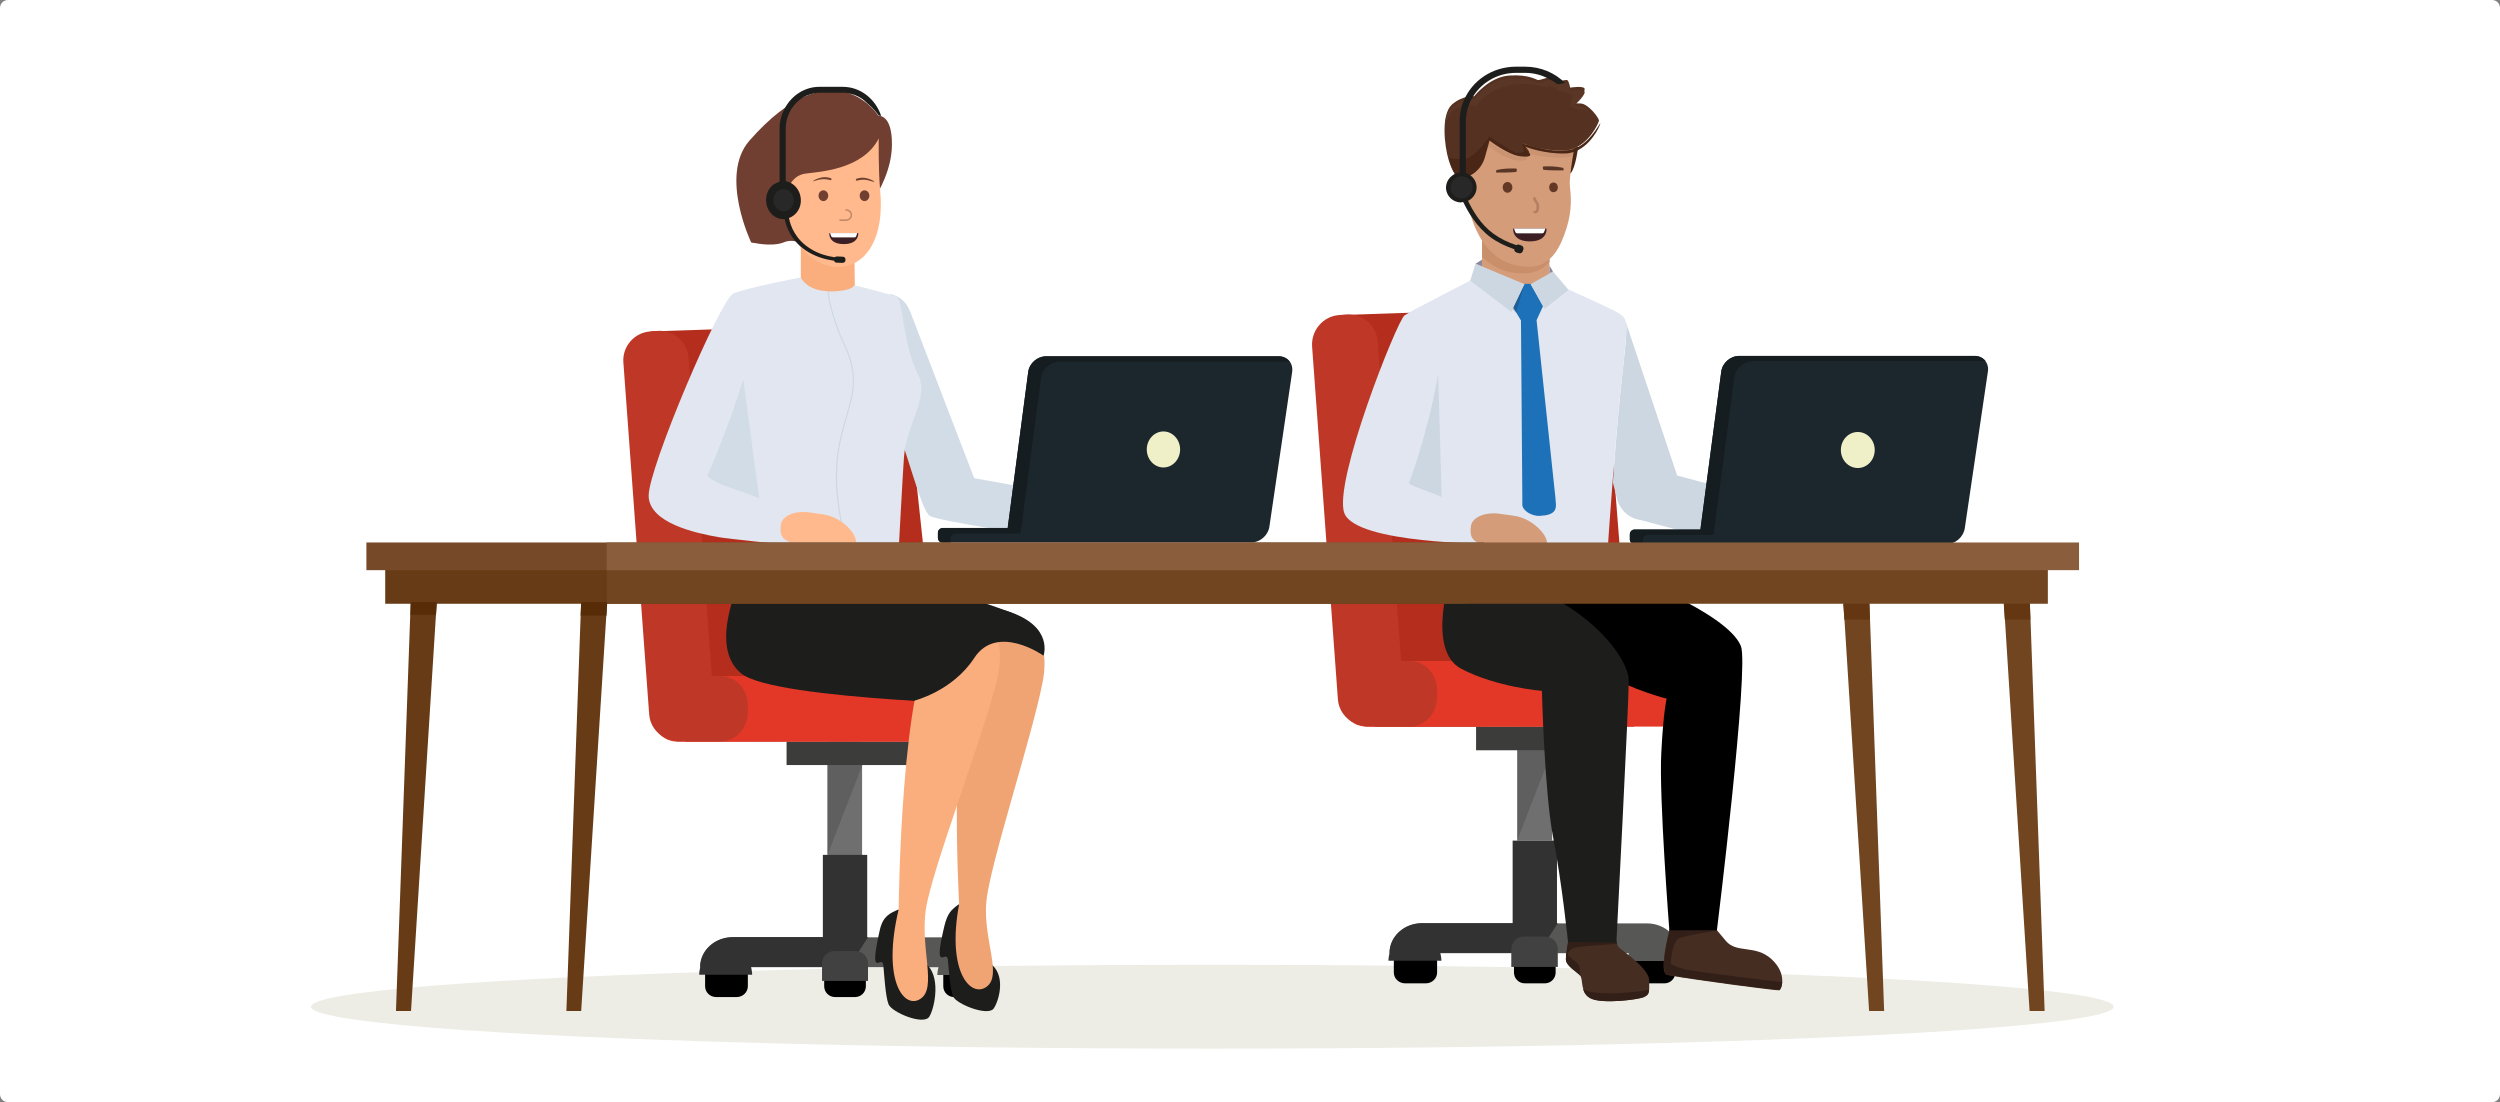 <?xml version="1.0" encoding="utf-8"?>
<!-- Generator: Adobe Illustrator 25.0.0, SVG Export Plug-In . SVG Version: 6.00 Build 0)  -->
<svg version="1.1" id="レイヤー_1" xmlns="http://www.w3.org/2000/svg" xmlns:xlink="http://www.w3.org/1999/xlink" x="0px"
	 y="0px" viewBox="0 0 930 410" style="enable-background:new 0 0 930 410;" xml:space="preserve">
<rect x="0" y="0" width="930" height="410" fill="#808080" stroke="none"/>
<style type="text/css">
	.st0{fill:#FFFFFF;}
	.st1{fill:#EDEDE6;}
	.st2{fill:#706F6F;}
	.st3{opacity:0.2;fill:#1E1E1E;}
	.st4{fill:#575756;}
	.st5{fill:#323232;}
	.st6{fill:#414141;}
	.st7{fill:#3C3C3B;}
	.st8{fill:#B52E1D;}
	.st9{fill:#E33827;}
	.st10{fill:#BF3827;}
	.st11{fill:#462D21;}
	.st12{fill:#321F18;}
	.st13{fill:#1D1D1B;}
	.st14{fill:#D49C79;}
	.st15{fill:#492615;}
	.st16{fill:#543120;}
	.st17{fill:#5A3626;}
	.st18{opacity:0.1;}
	.st19{fill:#724734;}
	.st20{fill:#633825;}
	.st21{fill:#C98F6A;}
	.st22{fill:#282828;}
	.st23{fill:#CDD7E1;}
	.st24{fill:#E1E6F0;}
	.st25{fill:#1D71B8;}
	.st26{fill:#8B889D;}
	.st27{opacity:0.2;fill:#1D1D1B;}
	.st28{fill:#1C272D;}
	.st29{fill:#151D20;}
	.st30{fill:#F0F0C8;}
	.st31{fill:#3B1F25;}
	.st32{fill:#703F31;}
	.st33{fill:#FAAE7D;}
	.st34{fill:#FFB98C;}
	.st35{opacity:0.4;}
	.st36{fill:#6D422F;}
	.st37{fill:#D2DCE6;}
	.st38{fill:#F0A473;}
	.st39{fill:#663B16;}
	.st40{fill:#704520;}
	.st41{fill:#764A28;}
	.st42{fill:#8A5E3C;}
	.st43{fill:#572C07;}
	.st44{fill:#643611;}
	.st45{opacity:0.4;fill:none;stroke:#865442;stroke-linecap:round;stroke-linejoin:round;stroke-miterlimit:10;}
</style>
<path class="st0" d="M3,0h924c1.7,0,3,1.3,3,3v404c0,1.7-1.3,3-3,3H3c-1.7,0-3-1.3-3-3V3C0,1.3,1.3,0,3,0z"/>
<path class="st0" d="M877.4,83.3h-4.2l0.6-0.2c-0.1-0.6-0.5-1.4-1-2l-1.3,0.3c0.4,0.6,0.7,1.3,0.9,1.9h-3.6v1.2h13.3v-1.2h-3.8
	c0.4-0.6,0.8-1.3,1.1-2l-0.8-0.2h2.7V80h-5.3v-1.6h-1.5V80h-4.9v1.2h8.2c-0.2,0.7-0.6,1.5-0.9,2.1L877.4,83.3z M879.1,87.8H872v-1.3
	h7.1V87.8z M879.1,90.1H872v-1.3h7.1V90.1z M880.6,85.6h-10v5.5h3.8l-0.5,0.4c1,0.6,2.1,1.4,2.6,2.1l1-0.8c-0.4-0.5-1.2-1.1-2.1-1.6
	h5.2V85.6z M868.4,78.3c-1.1,3-3,5.9-5,7.8c0.3,0.3,0.7,1.1,0.8,1.4c0.7-0.7,1.4-1.5,2-2.4v11.3h1.4V83c0.8-1.4,1.5-2.8,2.1-4.3
	L868.4,78.3z M869.5,96c1-0.9,1.7-2.2,2.1-3.4l-1.1-0.5c-0.4,1.1-1.2,2.3-2.1,3.1L869.5,96z M874.7,95.3c-0.7,0-0.8-0.1-0.8-0.5
	v-2.7h-1.4v2.7c0,1.3,0.4,1.7,2,1.7h2.7c1.2,0,1.6-0.4,1.8-2.2c-0.4-0.1-0.9-0.3-1.2-0.5c-0.1,1.3-0.2,1.5-0.7,1.5H874.7z
	 M878.5,92.6c1.1,1,2.2,2.5,2.7,3.4l1.2-0.7c-0.5-1-1.7-2.4-2.8-3.3L878.5,92.6z"/>
<g id="XMLID_19_">
	<ellipse id="XMLID_141_" class="st1" cx="451" cy="374.5" rx="335.3" ry="15.6"/>
	<g id="XMLID_222_">
		<g id="XMLID_228_">
			<rect id="XMLID_239_" x="564.4" y="270.4" class="st2" width="13" height="42.3"/>
			<polygon id="XMLID_238_" class="st3" points="577.4,279.1 564.4,312.7 564.4,279.1 			"/>
			<g id="XMLID_230_">
				<path id="XMLID_237_" d="M623.2,361.8c0,2.2-1.8,4-4,4h-7.5c-2.2,0-4-1.8-4-4v-4.1c0-2.2,1.8-4,4-4h7.5c2.2,0,4,1.8,4,4V361.8z"
					/>
				<path id="XMLID_236_" d="M534.6,361.8c0,2.2-1.9,4-4.2,4h-7.7c-2.3,0-4.2-1.8-4.2-4v-4.1c0-2.2,1.9-4,4.2-4h7.7
					c2.3,0,4.2,1.8,4.2,4V361.8z"/>
				<path id="XMLID_235_" class="st4" d="M625.2,357.5c0-1-0.2-2-0.4-2.9h0c0-6.1-5.5-11.1-12.1-11.1H529c-6.7,0-12.1,5-12.1,11.1
					h89c-0.2,0.9-0.4,1.9-0.4,2.9H625.2z"/>
				<path id="XMLID_234_" class="st5" d="M578.3,345.3L578.3,345.3l0.1-0.2l0.1-0.1l0,0l0.7-1.1l0,0l0.3-0.5h-0.3v-30.7h-16.5v30.7
					H529c-6.7,0-12.1,5-12.1,11.1h0c-0.2,0.9-0.4,1.9-0.4,2.9h19.7c0-1-0.2-2-0.4-2.9h36.5L578.3,345.3z"/>
				<g id="XMLID_231_">
					<path id="XMLID_233_" d="M578.7,361.8c0,2.2-1.8,4-4,4h-7.5c-2.2,0-4-1.8-4-4v-4.1c0-2.2,1.8-4,4-4h7.5c2.2,0,4,1.8,4,4V361.8z
						"/>
					<path id="XMLID_232_" class="st6" d="M579.5,359.7v-6.6c0-2.6-2.1-4.7-4.7-4.7h-7.9c-2.6,0-4.7,2.1-4.7,4.7v6.6H579.5z"/>
				</g>
			</g>
			<rect id="XMLID_229_" x="549.1" y="270.4" class="st7" width="49.7" height="8.7"/>
		</g>
		<g id="XMLID_223_">
			<polygon id="XMLID_227_" class="st8" points="607.8,270.3 511.4,270.4 498.2,117.2 595.5,114 			"/>
			<g id="XMLID_224_">
				<path id="XMLID_226_" class="st9" d="M498.2,256.8c0-6,4.6-10.9,10.2-10.9h110.2c5.6,0,10.2,4.9,10.2,10.9v2.6
					c0,6-4.6,10.9-10.2,10.9H508.4c-5.6,0-10.2-4.9-10.2-10.9V256.8z"/>
				<path id="XMLID_225_" class="st10" d="M524.5,245.9h-3.3l-8.7-118.8c-0.4-6-5.7-10.5-11.7-10.1l-2.6,0.2
					c-6,0.4-10.5,5.7-10.1,11.7l9.6,131.3c0.3,4,2.8,7.2,6.2,8.8c0.2,0.1,0.4,0.3,0.7,0.4c0.8,0.3,1.7,0.4,2.5,0.6
					c0.4,0.1,0.8,0.3,1.2,0.3h0.9c0.1,0,0.1,0,0.2,0l0.3,0h14.7c5.6,0,10.2-4.9,10.2-10.9v-2.6C534.7,250.8,530.1,245.9,524.5,245.9
					z"/>
			</g>
		</g>
	</g>
	<g id="XMLID_207_">
		<g id="XMLID_216_">
			<g id="XMLID_218_">
				<path id="XMLID_220_" class="st11" d="M659,356.8c-6-5.5-13-2-17-6.8c-4-4.8-4-4.8-4-4.8l-16.9,0.4c0,0-4.4,16.5-0.9,17.1
					c10.9,2,41.1,5.9,41.7,5.7C662.7,368.1,665,362.3,659,356.8z"/>
				<path id="XMLID_219_" class="st12" d="M663,365.3c-5.5-0.5-23.7-2.8-36-4.6c-2.9-0.9-5.5-1.9-5.5-2.2c0.1-0.7,0.4-8.3,3.2-9.5
					c2.8-1.1,14-2.8,14-2.8c0.3-0.6-2.1-0.8-4.7-0.9l-12.8,0.3c0,0-3.1,11.9-1.9,15.8c0,0.1,0,0.2,0,0.2c0.2,0.6,0.5,1,1,1
					c0.8,0.1,1.6,0.3,2.5,0.4c0.2,0,0.5,0.1,0.7,0.1c0.7,0.1,1.5,0.2,2.3,0.4c0.3,0,0.6,0.1,0.8,0.1c0.9,0.1,1.7,0.3,2.7,0.4
					c0.2,0,0.5,0.1,0.7,0.1c1.1,0.2,2.2,0.3,3.3,0.5c0,0,0.1,0,0.1,0l0,0c12.8,1.8,28,3.8,28.5,3.6C662.3,368.3,662.9,367,663,365.3
					z"/>
			</g>
			<path id="XMLID_217_" d="M602.2,212.8c0,0,40.1,14.7,45.4,27.5c3.2,7.7-8.9,105.7-8.9,105.7l-17.7,0.1c0,0-3.9-50.1-3-66
				c0.8-15.8,2-20.2,2-20.2s-11.3-2.7-25.5-10.2c-14.2-7.5-54.7-36.3-54.7-36.3L602.2,212.8z"/>
		</g>
		<g id="XMLID_208_">
			<g id="XMLID_210_">
				<g id="XMLID_212_">
					<path id="XMLID_215_" class="st11" d="M600.9,346.5c0,0,0,4.8,1.5,6.1c1.5,1.3,11.1,7.8,11.1,12.1c0,4.3,0.3,5.2-1.9,6.2
						c-2.2,1-15.3,2.6-19.6,0.6c-4.4-2-2.9-7.1-4.2-8.6c-1.3-1.5-5.4-3.6-5.3-6.2c0.1-2.6,1.9-10,1-11.7
						C582.5,343.3,600.9,346.5,600.9,346.5z"/>
					<path id="XMLID_214_" class="st12" d="M582.7,354.6c-0.1,0.8-0.2,1.6-0.2,2.1c-0.1,2.6,4,4.7,5.3,6.2c0,0,0.1,0.1,0.1,0.1
						c-0.2-1.8-0.1-3.6-0.7-4.3C586.2,357.6,583.9,356.3,582.7,354.6z"/>
					<path id="XMLID_213_" class="st12" d="M590.2,368.5c-0.5-0.2-0.9-0.4-1.3-0.6c0.4,1.4,1.2,2.8,3,3.6c4.4,2,17.4,0.4,19.6-0.6
						c1.5-0.7,1.8-1.3,1.9-2.8C610,369.1,595.3,370.5,590.2,368.5z"/>
				</g>
				<path id="XMLID_211_" class="st12" d="M601.5,350.7c-0.1-0.3-0.3-0.8-0.5-0.8c-0.3-0.1-14-0.8-17.5-1c-0.3,2.2-0.8,4.9-1,6.7
					c0.2,0.1,0.5,0.1,0.5,0.1s0.2-3,3.7-3.4c3.4-0.4,14.6-1.2,14.9-1.2C601.5,351,601.5,350.8,601.5,350.7z"/>
			</g>
			<path id="XMLID_209_" class="st13" d="M539.8,213.6c0,0-9.4,28.2,3.8,35.2c13.2,6.9,30,8.2,30,8.2s0.9,37.7,4.2,54.7
				c3.3,17,5.5,38.7,5.5,38.7l18,0.2c0,0,4.6-88.9,4.6-97.3C606,242.2,580.4,212.7,539.8,213.6z"/>
		</g>
	</g>
	<polygon id="XMLID_221_" class="st14" points="551.3,82.1 576.4,82.1 576.4,106.7 551.3,104.3 	"/>
	<path id="XMLID_74_" class="st15" d="M587.1,54.6c0,0-1,8-2.8,9.8c-1.8,1.8-0.4-8.7-0.3-8.9C584.1,55.3,587.1,54.6,587.1,54.6z"/>
	<path id="XMLID_72_" class="st14" d="M586.1,52.3c0,0-2.5,13.3-2.1,16.9c0.4,3.6,0.9,8.8-1.2,15.5c-2.1,6.8-5.5,14.1-13.1,14.4
		C549.4,99.9,546.2,76,546.2,76s-6.7-1.5-6.5-7.9s6.5-3.3,6.5-3.3s-6.2-13-3.8-22.1C544.8,33.5,588.5,24.8,586.1,52.3z"/>
	<path id="XMLID_70_" class="st16" d="M538.9,59.5c0.7,2.3,1.4,3.7,1.9,4.5c2.2-0.7,5.1,0.4,5.1,0.4s4.5-1.6,6.1-7.4
		c1.6-5.8,1.6-5.8,1.6-5.8s6.7,5.2,11.2,5.8c4.4,0.6,4-0.5,3.9-0.8c-0.1-0.2-1.8-2.5-2-2.8c0.5,0.2,7.1,2.8,15.1,2.6
		c0.9,0,1.8-0.2,2.6-0.4c6.7-1.9,10.3-9.8,10.4-10.7c0.1-1-3.9-6.2-6.7-6.4c-2.7-0.1-2.7-0.1-2.7-0.1s4-3.6,4.1-5.2
		c0.1-1.5-5.4-0.6-5.4-0.6s-0.5-2.6-1.1-2.8c-0.6-0.2-3,0.5-3.5,0.4c-0.5-0.1-1.9-1.8-3.2-1.5c-1.3,0.4-3.6,1.1-4.1,1.1
		c-0.5,0-3.3-2.2-10.8-1.7c-7.4,0.5-13,7.7-13,7.7s-4.1-0.5-8.3,3.1C536,42.7,537.3,54.2,538.9,59.5z"/>
	<path id="XMLID_69_" class="st15" d="M539.4,60.4c-0.1-0.5-0.3-1-0.4-1.6c4.2,0.5,6.5,1,9.3-1.4c4.2-3.7,5.1-5.9,5.5-6.5
		c0.4-0.6,7.6,5.5,10.7,5.9c3.1,0.4,2.6-0.9,1.8-2.8c-0.9-1.9,8.3,3.1,17,1.9c6.1-0.8,9.9-6.7,12-10.1c0,0.1,0,0.1,0,0.2
		c-0.1,0.9-3.7,8.8-10.4,10.7c-0.8,0.2-1.7,0.4-2.6,0.4c-8,0.2-14.6-2.4-15.1-2.6c0.2,0.3,1.9,2.5,2,2.8c0.1,0.3,0.5,1.4-3.9,0.8
		c-4.4-0.6-11.2-5.8-11.2-5.8s0,0-1.6,5.8c-1.5,5.8-6.1,7.4-6.1,7.4s-2.9-1.2-5.1-0.4C540.8,64.1,540.1,62.7,539.4,60.4z"/>
	<path id="XMLID_68_" class="st17" d="M537.5,46.3c0.3-2.7,1.1-5,2.6-6.3c4.1-3.6,8.3-3.1,8.3-3.1s5.6-7.2,13-7.7
		c7.4-0.5,10.3,1.7,10.8,1.7c0.5,0,2.8-0.7,4.1-1.1c1.3-0.3,2.7,1.3,3.2,1.5c0.5,0.1,2.8-0.6,3.5-0.4c0.6,0.2,1.1,2.8,1.1,2.8
		s5.5-0.9,5.4,0.6c-0.1,1.6-4.1,5.2-4.1,5.2s0,0,2.7,0.1c1,0.1,2.1,0.8,3.1,1.7c-1-0.2-2.2-0.5-3.9-0.7c-4.8-0.8-2.8-1.1-3-2.3
		c-0.2-1.2,1-2.1,0.6-2.9c-0.3-0.9-5.4-1.2-5.8-2.1c-0.4-0.9-2-1.5-3.8-1c-1.8,0.5-5.1-2.1-13.6-0.6c-8.4,1.5-12.6,7.8-12.6,7.8
		s-1.7-1.3-5.7,0C540.6,40.3,538.8,43.2,537.5,46.3z"/>
	<g id="XMLID_63_" class="st18">
		<path id="XMLID_65_" class="st19" d="M581.1,58.7c-5.3,0.1-9.9-0.9-12.6-1.7c-0.4-0.6-1.6-2.3-1.8-2.5c0.5,0.2,7.1,2.8,15.1,2.6
			c0.9,0,1.8-0.2,2.6-0.4c0.4-0.1,0.7-0.3,1-0.4c-0.1,0.5-0.2,1-0.2,1.5c-0.5,0.2-1,0.5-1.5,0.6C582.8,58.5,582,58.7,581.1,58.7z"/>
		<path id="XMLID_64_" class="st19" d="M564.7,58c1.3,0.2,2.1,0.2,2.7,0.1c0.3,0.4,0.5,0.7,0.5,0.7c0.1,0.3,0.5,1.4-3.9,0.8
			c-4-0.5-9.9-4.8-11-5.6c0.5-1.8,0.5-1.8,0.5-1.8S560.2,57.5,564.7,58z"/>
	</g>
	<path id="XMLID_59_" class="st17" d="M581.7,63.1c0,0.2-0.2,0.3-0.4,0.3c-2.4,0-4.6,0-6.9-0.2c-0.2,0-0.4-0.1-0.4-0.3
		c0-0.2,0-0.4-0.1-0.6c0-0.2,0.1-0.3,0.3-0.4c2.4-0.1,4.8,0,7.1,0.5c0.2,0,0.3,0.2,0.3,0.4C581.7,62.9,581.7,63,581.7,63.1z"/>
	<path id="XMLID_58_" class="st17" d="M556.5,63.9c0,0.2,0.2,0.3,0.4,0.3c2.4,0,4.6,0,6.9-0.2c0.2,0,0.4-0.1,0.4-0.3
		c0-0.2,0-0.4,0.1-0.6c0-0.2-0.1-0.3-0.3-0.4c-2.4-0.1-4.8,0-7.1,0.5c-0.2,0-0.3,0.2-0.3,0.4C556.5,63.7,556.5,63.8,556.5,63.9z"/>
	<ellipse id="XMLID_57_" class="st20" cx="577.9" cy="69.7" rx="1.6" ry="1.8"/>
	<path id="XMLID_56_" class="st20" d="M559,69.7c0,1.1,0.8,2,1.8,2c1,0,1.8-0.9,1.8-2c0-1.1-0.8-2-1.8-2
		C559.8,67.7,559,68.6,559,69.7z"/>
	<path id="XMLID_50_" class="st21" d="M569.6,99.2c2.8-0.1,5-1.2,6.8-2.8v1c-2.1,2.4-4.9,4.1-8.6,4.3c-7.5,0.3-12.7-2.5-16.4-6.1v-6
		C554.8,94.8,560.4,99.5,569.6,99.2z"/>
	<g id="XMLID_11_">
		<path id="XMLID_12_" class="st13" d="M543,64.2V45.1c0-1.5,0.1-2.9,0.5-4.3c0.1-0.5,0.2-1,0.3-1.5c0.2-0.7,0.5-1.3,0.7-1.8
			c3.1-7.5,10.6-12.7,19.5-12.7h3.3c5.8,0,11.2,2.3,14.9,6.1c-0.9,0.1-2.4,0.5-2.8,0.4c-0.4-0.1-1.3-1.1-2.3-1.4
			c-2.8-1.8-6.2-2.8-9.8-2.8H564c-7.3,0-13.5,4-16.6,9.8c-0.3,0.5-0.5,0.9-0.7,1.4c-0.1,0.1-0.1,0.3-0.2,0.5c-0.8,2-1.2,4.1-1.2,6.3
			v19.3c2.3,0.7,4,2.8,4,5.3c0,2.2-1.3,4.1-3.2,5c1.7,3.5,4.6,8.7,9.4,12.2c2.6,1.9,5.5,3.3,8.6,4.3c0.3-0.2,0.6-0.3,0.9-0.2
			l0.9,0.3c0.6,0.2,1,0.8,0.8,1.5l-0.2,0.6c-0.2,0.6-0.8,1-1.5,0.8l-0.9-0.3c-0.5-0.1-0.8-0.6-0.8-1.2c-3.2-1.1-6.2-2.5-8.9-4.5
			c-5.2-3.9-8.4-9.5-10.1-13.1c-0.3,0-0.5,0.2-0.8,0.2c-3.1,0-5.6-2.5-5.6-5.6C538,66.8,540.2,64.6,543,64.2z"/>
		<circle id="XMLID_13_" class="st22" cx="543.7" cy="69.7" r="4.1"/>
	</g>
	<g id="XMLID_14_">
		<g id="XMLID_15_">
			<path id="XMLID_242_" class="st23" d="M603.5,139.2c1.5-13.1,1.9-17.7,1.1-20l19.3,57.7l49.7,13.2c5.8,1.5,9.5,6.6,8.2,11.2
				l-0.5,1.9c-1.2,4.6-7,7.2-12.7,5.7l-58.1-15.4c-3-0.4-5.7-2-7.4-4.5c-0.1-0.2-0.2-0.3-0.3-0.5c-0.1-0.2-0.3-0.4-0.4-0.7
				c-0.3-0.5-0.6-1.1-0.7-1.6c0,0,0,0,0-0.1l-0.1-0.3c0-0.1-0.1-0.3-0.1-0.4l-1.5-5.9C600.9,166.5,602.2,150.7,603.5,139.2z"/>
			<path id="XMLID_17_" class="st24" d="M546.9,104.4c0,0-21.6,11-24.4,12.9c-2.8,2-26.7,62.2-22.4,73.6
				c4.3,11.4,54.2,11.4,54.2,11.4h43.9c0,0,2.7-40.3,5.3-63.2c2.3-20.7,2-20.3-1.5-22.7c-1.4-1-18.5-8.7-18.5-8.7L546.9,104.4z"/>
			<path id="XMLID_204_" class="st23" d="M535,139.2l1.3,45.7c0,0,1.1,0.2-8.1-3.2c-5.1-1.9-4-2.2-4-2.2S530.9,162.4,535,139.2z"/>
		</g>
		<path id="XMLID_203_" class="st14" d="M569,202.4h6.5c0.4-3.2-5.3-9.7-12.7-10.6l-5.1-0.7c-5.4-0.7-10.1,1.4-10.5,4.6
			c-0.4,2.8-0.3,5.5,4,6.7L569,202.4z"/>
	</g>
	<g id="XMLID_193_">
		<path id="XMLID_202_" class="st25" d="M578.8,187.5C578.8,187.5,578.7,187.5,578.8,187.5l-0.2-2.5l-7-65.9l2.4-5.2l-4.6-8.3h-1
			h-1.3l-4.2,8.8l2.9,4.8l0.5,65.3v3.3c0,1.8,3,4.2,6.4,4.1c5.6-0.2,6.1-2.3,6.1-4h0l0-0.1C578.8,187.8,578.8,187.6,578.8,187.5z"/>
		<g id="XMLID_194_">
			<g id="XMLID_196_">
				<polygon id="XMLID_201_" class="st23" points="548.9,98.1 546.9,104.4 562.2,116 567.1,105.7 				"/>
				<polygon id="XMLID_200_" class="st23" points="569.4,105.7 574.6,114.9 583.5,107.8 577.7,101 571,104.8 				"/>
				<polygon id="XMLID_199_" class="st26" points="548.9,98.1 551.3,96.6 551.3,99.1 				"/>
				<polygon id="XMLID_197_" class="st26" points="577.7,101 576.4,98.8 576.4,101.7 				"/>
			</g>
			<polygon id="XMLID_195_" class="st27" points="567.1,105.7 564,116.4 562.6,115 			"/>
		</g>
	</g>
	<g id="XMLID_187_">
		<path id="XMLID_190_" class="st28" d="M734.5,132.4H647c-3.3,0-6.3,2.6-6.7,5.9l-7.7,58.3c0,0.2,0,0.3,0,0.4h-24.6
			c-0.9,0-1.7,0.8-1.7,1.7v2c0,0.9,0.8,1.7,1.7,1.7h29.7h60h26.4c3.3,0,6.3-2.6,6.8-5.9l8.6-58.3C740,135,737.7,132.4,734.5,132.4z"
			/>
		<path id="XMLID_189_" class="st29" d="M611.2,200.7c0-0.9,0.8-1.7,1.7-1.7h24.6c0-0.2-0.1-0.3,0-0.4l7.7-58.3
			c0.4-3.2,3.4-5.9,6.7-5.9h86.8c-0.9-1.2-2.3-2-4.1-2H647c-3.3,0-6.3,2.6-6.7,5.9l-7.7,58.3c0,0.2,0,0.3,0,0.4h-24.6
			c-0.9,0-1.7,0.8-1.7,1.7v2c0,0.9,0.8,1.7,1.7,1.7h3.1V200.7z"/>
		<path id="XMLID_188_" class="st30" d="M697.4,167.4c0,3.7-2.8,6.7-6.3,6.7c-3.5,0-6.3-3-6.3-6.7c0-3.7,2.8-6.7,6.3-6.7
			C694.6,160.7,697.4,163.7,697.4,167.4z"/>
	</g>
	<g id="XMLID_1_">
		<path id="XMLID_3_" class="st31" d="M563.1,85c-0.1,0-0.2,0.1-0.2,0.3c0,0-0.3,4.5,6.2,4.5c6.5,0,6.2-4.5,6.2-4.5
			c0-0.1,0-0.3-0.2-0.3H563.1z"/>
		<path id="XMLID_2_" class="st0" d="M573.7,86.8c0.3,0,0.6-0.2,0.7-0.5l0.5-1.3h-11.7l0.5,1.3c0.1,0.3,0.4,0.5,0.7,0.5H573.7z"/>
	</g>
	<g id="XMLID_39_">
		<g id="XMLID_118_">
			<path id="XMLID_140_" class="st32" d="M279.4,90.1c0,0,7.5,2,12.3,0c4.8-2,10.5,2.6,10.5,2.6l-6.9-13.3
				C295.3,79.3,284,87.8,279.4,90.1z"/>
			<polygon id="XMLID_137_" class="st33" points="317.8,91.3 297.9,91.3 297.9,115.2 318.1,115.3 			"/>
			<path id="XMLID_134_" class="st32" d="M326.2,72.2c0,0,5.6-8.7,5.6-18.4c0.1-11.4-5-10.7-5-10.7s-16.6-26.5-48,9.2
				c-11.3,12.9,0.6,37.8,0.6,37.8s12.8,2.9,13.1-8.8C292.6,74.4,326.2,72.2,326.2,72.2z"/>
			<path id="XMLID_133_" class="st34" d="M326.9,51.5c0,0-0.2,11.4,0.5,19.1c3.5,36.1-27.5,36.5-35,10.7c0,0-7.4,1.1-5.9-8.8
				c1.3-8.3,7-3,7-3s1.4-4.2,6-4.9C304.1,63.9,320.8,63.4,326.9,51.5z"/>
			<g id="XMLID_124_">
				<g id="XMLID_131_" class="st35">
					<path id="XMLID_132_" class="st36" d="M314.7,82.2h-2.2c-0.2,0-0.3-0.1-0.3-0.3c0-0.2,0.1-0.3,0.3-0.3h2.2
						c0.9,0,1.7-0.7,1.7-1.6c0-0.9-0.8-1.6-1.7-1.6c-0.2,0-0.3-0.1-0.3-0.3s0.1-0.3,0.3-0.3c1.3,0,2.3,1,2.3,2.2
						C317,81.2,315.9,82.2,314.7,82.2z"/>
				</g>
				<path id="XMLID_206_" class="st32" d="M308.1,72.8c0,1.1-0.8,2-1.8,2c-1,0-1.8-0.9-1.8-2c0-1.1,0.8-2,1.8-2
					C307.3,70.8,308.1,71.7,308.1,72.8z"/>
				<path id="XMLID_130_" class="st32" d="M323.4,72.8c0,1.1-0.8,2-1.8,2s-1.8-0.9-1.8-2c0-1.1,0.8-2,1.8-2S323.4,71.7,323.4,72.8z"
					/>
				<g id="XMLID_128_">
					<path id="XMLID_129_" class="st36" d="M322.1,66.9c-1.1-0.1-2.2,0-3.3,0.3c-0.2,0.1-0.4-0.1-0.4-0.2c-0.1-0.2,0-0.4,0.2-0.5
						c1.1-0.4,2.3-0.5,3.4-0.3c1.6,0.3,3.3,1.2,3.2,1.4C325.2,67.9,323.6,67.1,322.1,66.9z"/>
				</g>
				<g id="XMLID_126_">
					<path id="XMLID_245_" class="st36" d="M305.6,66.7c1.1-0.1,2.2,0,3.3,0.3c0.2,0.1,0.4-0.1,0.4-0.2c0.1-0.2,0-0.4-0.2-0.5
						c-1.1-0.4-2.3-0.5-3.4-0.3c-1.6,0.3-3.3,1.2-3.2,1.4C302.5,67.6,304,66.8,305.6,66.7z"/>
				</g>
				<g id="XMLID_127_">
					<path id="XMLID_180_" class="st31" d="M308.7,86.7c-0.1,0-0.2,0.1-0.2,0.2c0,0-0.3,3.9,5.4,3.9c5.6,0,5.4-3.9,5.4-3.9
						c0-0.1,0-0.2-0.2-0.2H308.7z"/>
					<path id="XMLID_125_" class="st0" d="M317.9,88.3c0.3,0,0.5-0.2,0.6-0.4l0.4-1.2h-10.1l0.4,1.2c0.1,0.2,0.4,0.4,0.6,0.4H317.9z
						"/>
				</g>
			</g>
			<g id="XMLID_119_">
				<path id="XMLID_123_" class="st13" d="M313.5,32.3h-8.7c-5.4,0-10.1,3.1-12.7,7.7c-1.3,2.3-2.1,5-2.1,7.8v19.5
					c0,0.1,0,0.2,0,0.3c-3.1,0.7-5.3,3.8-5,7.4c0.3,3.9,3.4,6.8,6.9,6.5c0.7,3.3,2.6,8.5,8.7,12.2c3.3,2,6.8,2.9,9.7,3.3
					c0.1,0.4,0.4,0.7,0.9,0.7l2.1,0.1c0.6,0,1.1-0.3,1.2-0.8l0-0.6c0-0.5-0.4-0.9-1-0.9l-2.1-0.1c-0.4,0-0.6,0.1-0.9,0.3
					c-2.6-0.4-5.9-1.2-8.9-3.1c-5.7-3.5-7.5-8.4-8.1-11.5c2.8-1,4.7-3.9,4.4-7.2c-0.3-3.4-2.7-6-5.6-6.5c0-0.1,0-0.1,0-0.2V47.8
					c0-5.4,3.2-10.1,7.7-12.2c0.1,0,0.2-0.1,0.3-0.1c1.5-0.6,3-1,4.7-1h8.7c1.1,0,2.2,0.2,3.2,0.5c2.2,0.6,4.2,1.8,5.7,3.4
					c2.8,2.3,4.3,4.6,4.3,4.6s0.3,0,0.9,0.1C325.7,36.9,320.2,32.3,313.5,32.3z"/>
				
					<ellipse id="XMLID_120_" transform="matrix(0.997 -7.639936e-02 7.639936e-02 0.997 -4.842 22.486)" class="st22" cx="291.5" cy="74.5" rx="3.8" ry="4.1"/>
			</g>
		</g>
		<g id="XMLID_88_">
			<g id="XMLID_106_">
				<rect id="XMLID_117_" x="307.8" y="275.9" class="st2" width="12.9" height="42.2"/>
				<polygon id="XMLID_116_" class="st3" points="320.8,284.6 307.8,318.1 307.8,284.6 				"/>
				<g id="XMLID_108_">
					<path id="XMLID_115_" d="M366.4,366.9c0,2.2-1.8,4-4,4h-7.5c-2.2,0-4-1.8-4-4v-4.1c0-2.2,1.8-4,4-4h7.5c2.2,0,4,1.8,4,4V366.9z
						"/>
					<path id="XMLID_114_" d="M278.2,366.9c0,2.2-1.9,4-4.1,4h-7.7c-2.3,0-4.1-1.8-4.1-4v-4.1c0-2.2,1.9-4,4.1-4h7.7
						c2.3,0,4.1,1.8,4.1,4V366.9z"/>
					<path id="XMLID_113_" class="st4" d="M368.5,362.7c0-1-0.2-1.9-0.4-2.9h0c0-6.1-5.4-11.1-12.1-11.1h-83.5
						c-6.7,0-12.1,5-12.1,11.1h88.7c-0.2,0.9-0.4,1.9-0.4,2.9H368.5z"/>
					<path id="XMLID_112_" class="st5" d="M321.7,350.5L321.7,350.5l0.1-0.2l0.1-0.1l0,0l0.7-1.1l0,0l0.3-0.5h-0.3v-30.6h-16.5v30.6
						h-33.5c-6.7,0-12.1,5-12.1,11.1h0c-0.2,0.9-0.4,1.9-0.4,2.9h19.7c0-1-0.2-1.9-0.4-2.9h36.4L321.7,350.5z"/>
					<g id="XMLID_109_">
						<path id="XMLID_111_" d="M322.1,366.9c0,2.2-1.8,4-4,4h-7.5c-2.2,0-4-1.8-4-4v-4.1c0-2.2,1.8-4,4-4h7.5c2.2,0,4,1.8,4,4V366.9
							z"/>
						<path id="XMLID_110_" class="st6" d="M322.9,364.9v-6.5c0-2.6-2.1-4.6-4.6-4.6h-7.9c-2.6,0-4.6,2.1-4.6,4.6v6.5H322.9z"/>
					</g>
				</g>
				<rect id="XMLID_107_" x="292.6" y="275.9" class="st7" width="49.5" height="8.7"/>
			</g>
			<g id="XMLID_89_">
				<polygon id="XMLID_105_" class="st8" points="351.2,275.8 255.1,275.9 241.9,123.3 334.6,120.2 				"/>
				<g id="XMLID_91_">
					<path id="XMLID_94_" class="st9" d="M241.9,262.4c0-6,4.6-10.9,10.1-10.9h109.8c5.6,0,10.1,4.9,10.1,10.9v2.6
						c0,6-4.6,10.9-10.1,10.9H252.1c-5.6,0-10.1-4.9-10.1-10.9V262.4z"/>
					<path id="XMLID_92_" class="st10" d="M268.1,251.5h-3.3l-8.7-118.4c-0.4-6-5.7-10.5-11.6-10l-2.6,0.2c-6,0.4-10.5,5.7-10,11.6
						l9.6,130.9c0.3,4,2.8,7.2,6.2,8.8c0.2,0.1,0.4,0.3,0.7,0.4c0.8,0.3,1.7,0.4,2.5,0.5c0.4,0.1,0.8,0.3,1.2,0.3h0.9
						c0.1,0,0.1,0,0.2,0l0.3,0h14.6c5.6,0,10.1-4.9,10.1-10.9v-2.6C278.2,256.4,273.7,251.5,268.1,251.5z"/>
				</g>
			</g>
		</g>
		<path id="XMLID_87_" class="st37" d="M362.4,177.9c0,0-22-57.3-23.7-61.7c-1.7-4.4-4.3-5.9-7-6.7c-2.6-0.8-11.9,13.6-2.7,36.7
			s13.5,43.6,16.9,45.7c3.4,2.1,41.6,7.5,41.6,7.5l2.4-16.6L362.4,177.9z"/>
		<g id="XMLID_81_">
			<path id="XMLID_86_" class="st28" d="M475.7,132.5h-86.6c-3.2,0-6.2,2.6-6.6,5.8l-7.6,57.7c0,0.2,0,0.3,0,0.4h-24.3
				c-0.9,0-1.7,0.8-1.7,1.7v2c0,0.9,0.8,1.7,1.7,1.7H380h59.4h26.1c3.2,0,6.2-2.6,6.7-5.8l8.5-57.7
				C481.1,135.1,478.9,132.5,475.7,132.5z"/>
			<path id="XMLID_85_" class="st29" d="M353.7,200.2c0-0.9,0.8-1.7,1.7-1.7h24.3c0-0.2-0.1-0.3,0-0.4l7.6-57.7
				c0.4-3.2,3.4-5.8,6.6-5.8h85.9c-0.9-1.2-2.3-2-4.1-2h-86.6c-3.2,0-6.2,2.6-6.6,5.8l-7.6,57.7c0,0.2,0,0.3,0,0.4h-24.3
				c-0.9,0-1.7,0.8-1.7,1.7v2c0,0.9,0.8,1.7,1.7,1.7h3V200.2z"/>
			<path id="XMLID_82_" class="st30" d="M439,167.2c0,3.7-2.8,6.7-6.2,6.7c-3.4,0-6.2-3-6.2-6.7c0-3.7,2.8-6.7,6.2-6.7
				C436.2,160.5,439,163.5,439,167.2z"/>
		</g>
		<path id="XMLID_76_" class="st13" d="M275.5,215.8c0,0-12.2,24.5,0.2,34.7c12.4,10.2,105.8,11.9,105.8,11.9s16.9-26.4-6.3-34.9
			c-23.2-8.5-39.4-11.7-39.4-11.7H275.5z"/>
		<g id="XMLID_46_">
			<path id="XMLID_75_" class="st13" d="M356.8,336.3c-2.9,2.1-4.3,3.3-5.5,8.2c-4.4,18.5,0.9,8.3,1.3,12.5
				c0.4,4.2,0.8,10.8,1.9,13.6c1,2.8,13.1,7.7,15.2,4.5c2.1-3.2,4.6-12.7-1.5-16.8C362.1,354.2,356.8,336.3,356.8,336.3z"/>
			<path id="XMLID_73_" class="st13" d="M334.3,338.3c-3.2,1.4-5.8,2.4-7,7.6c-4.4,19.6,0.9,8.7,1.3,13.2c0.4,4.4,0.8,11.4,1.9,14.4
				c1,3,13.1,8.1,15.2,4.7c2.1-3.4,4.5-15.6-1.6-19.9C338,354,334.3,338.3,334.3,338.3z"/>
			<path id="XMLID_61_" class="st38" d="M356.8,336.3c0,0-4.8-83.4,8.1-98.1c12.9-14.6,26.9-5.1,23,15.3s-19.8,68.4-21,82.1
				c-1.2,13.8,6,27.1,0.2,31.4C361.4,371.4,352,362,356.8,336.3z"/>
			<path id="XMLID_47_" class="st33" d="M334.3,338.3c0,0,0.7-88.3,14.6-102.8c13.9-14.6,27.2-3.5,21.9,17.7
				c-5.2,21.2-24.3,70.7-26.4,85.2c-2.1,14.4,4.2,29-1.9,33.1C336.5,375.7,327.9,365.2,334.3,338.3z"/>
		</g>
		<path id="XMLID_45_" class="st13" d="M339.9,260.7c0,0,14.3-3.4,22.5-15.9c8.5-13.1,25.8-0.9,25.8-0.9s3.8-10.6-12.4-16.2
			c-16.2-5.5-36-3.1-38.7,2.5C334.3,235.9,339.9,260.7,339.9,260.7z"/>
		<path id="XMLID_44_" class="st24" d="M336.3,169.8c-0.3,3.2-2.1,36.7-2.1,36.7s-58.5-5.2-67-6.7c-8.6-1.5-25.7-5.3-25.9-15.3
			c-0.2-10.1,26.7-73.3,31.5-75.3c4.8-2.1,25.1-6,25.1-6s2,4.8,9.8,5.1c0.1,0.1,0.3,0.1,0.4,0.1h0.6c8.6,0,9.1-2.3,9.1-2.3
			s13.3,3.3,15.7,4.3c2.5,1,2.3,17.5,7.9,28.7C346,147.9,337.3,157.3,336.3,169.8z"/>
		<path id="XMLID_43_" class="st37" d="M276.5,141.1l5.9,44.2c0,0-3.3-1.2-12.4-4.5c-5-1.8-6.9-3.7-6.9-3.7S270.4,160.9,276.5,141.1
			z"/>
		<g id="XMLID_41_">
			<path id="XMLID_42_" class="st23" d="M315.1,155c-2.7,9.2-6,20.6-1.5,41.1l-0.4,0.1c-4.6-20.6-1.2-32,1.5-41.3
				c2.5-8.6,4.5-15.5-0.7-26.4c-5.5-11.6-6.2-20.2-6.2-20.2c0.1,0.1,0.3,0.1,0.4,0.1c0.1,1.1,1.1,9.3,6.2,20
				C319.6,139.4,317.6,146.3,315.1,155z"/>
		</g>
		<path id="XMLID_40_" class="st34" d="M311.9,201.8h6.5c0.4-3.2-5.3-9.6-12.5-10.5l-5-0.7c-5.3-0.7-10,1.3-10.4,4.6
			c-0.4,2.8-0.3,5.4,3.9,6.6H311.9z"/>
	</g>
	<polygon id="XMLID_38_" class="st39" points="163.2,212.4 152.9,376.1 147.3,376.1 153.2,212.4 	"/>
	<polygon id="XMLID_37_" class="st39" points="226.6,212.4 216.2,376.1 210.7,376.1 216.6,212.4 	"/>
	<polygon id="XMLID_36_" class="st40" points="744.7,212.4 755,376.1 760.6,376.1 754.7,212.4 	"/>
	<polygon id="XMLID_35_" class="st40" points="685,212.4 695.3,376.1 700.9,376.1 695,212.4 	"/>
	<rect id="XMLID_34_" x="143.3" y="211.3" class="st39" width="401.9" height="13.3"/>
	<rect id="XMLID_32_" x="225.7" y="211.3" class="st40" width="536.1" height="13.3"/>
	<rect id="XMLID_30_" x="136.3" y="201.8" class="st41" width="415.7" height="10.3"/>
	<rect id="XMLID_29_" x="225.7" y="201.8" class="st42" width="547.7" height="10.3"/>
	<polygon id="XMLID_26_" class="st43" points="152.8,224 162.5,224 162.2,228.7 152.7,228.7 	"/>
	<polygon id="XMLID_33_" class="st43" points="216.2,224 225.9,224 225.6,229 216,229 	"/>
	<g id="XMLID_31_">
		<polygon id="XMLID_23_" class="st44" points="755.1,224.6 745.4,224.6 745.8,230.5 755.3,230.5 		"/>
		<polygon id="XMLID_22_" class="st44" points="695.4,224.6 685.7,224.6 686.1,230.5 695.6,230.5 		"/>
	</g>
	<path class="st45" d="M570.8,73.8c0.2,0.8,0.8,1.3,1.1,2c0.3,0.6,0.2,1.3,0.1,2c-0.2,0.9-0.2,1-1.1,1.1"/>
</g>
</svg>
